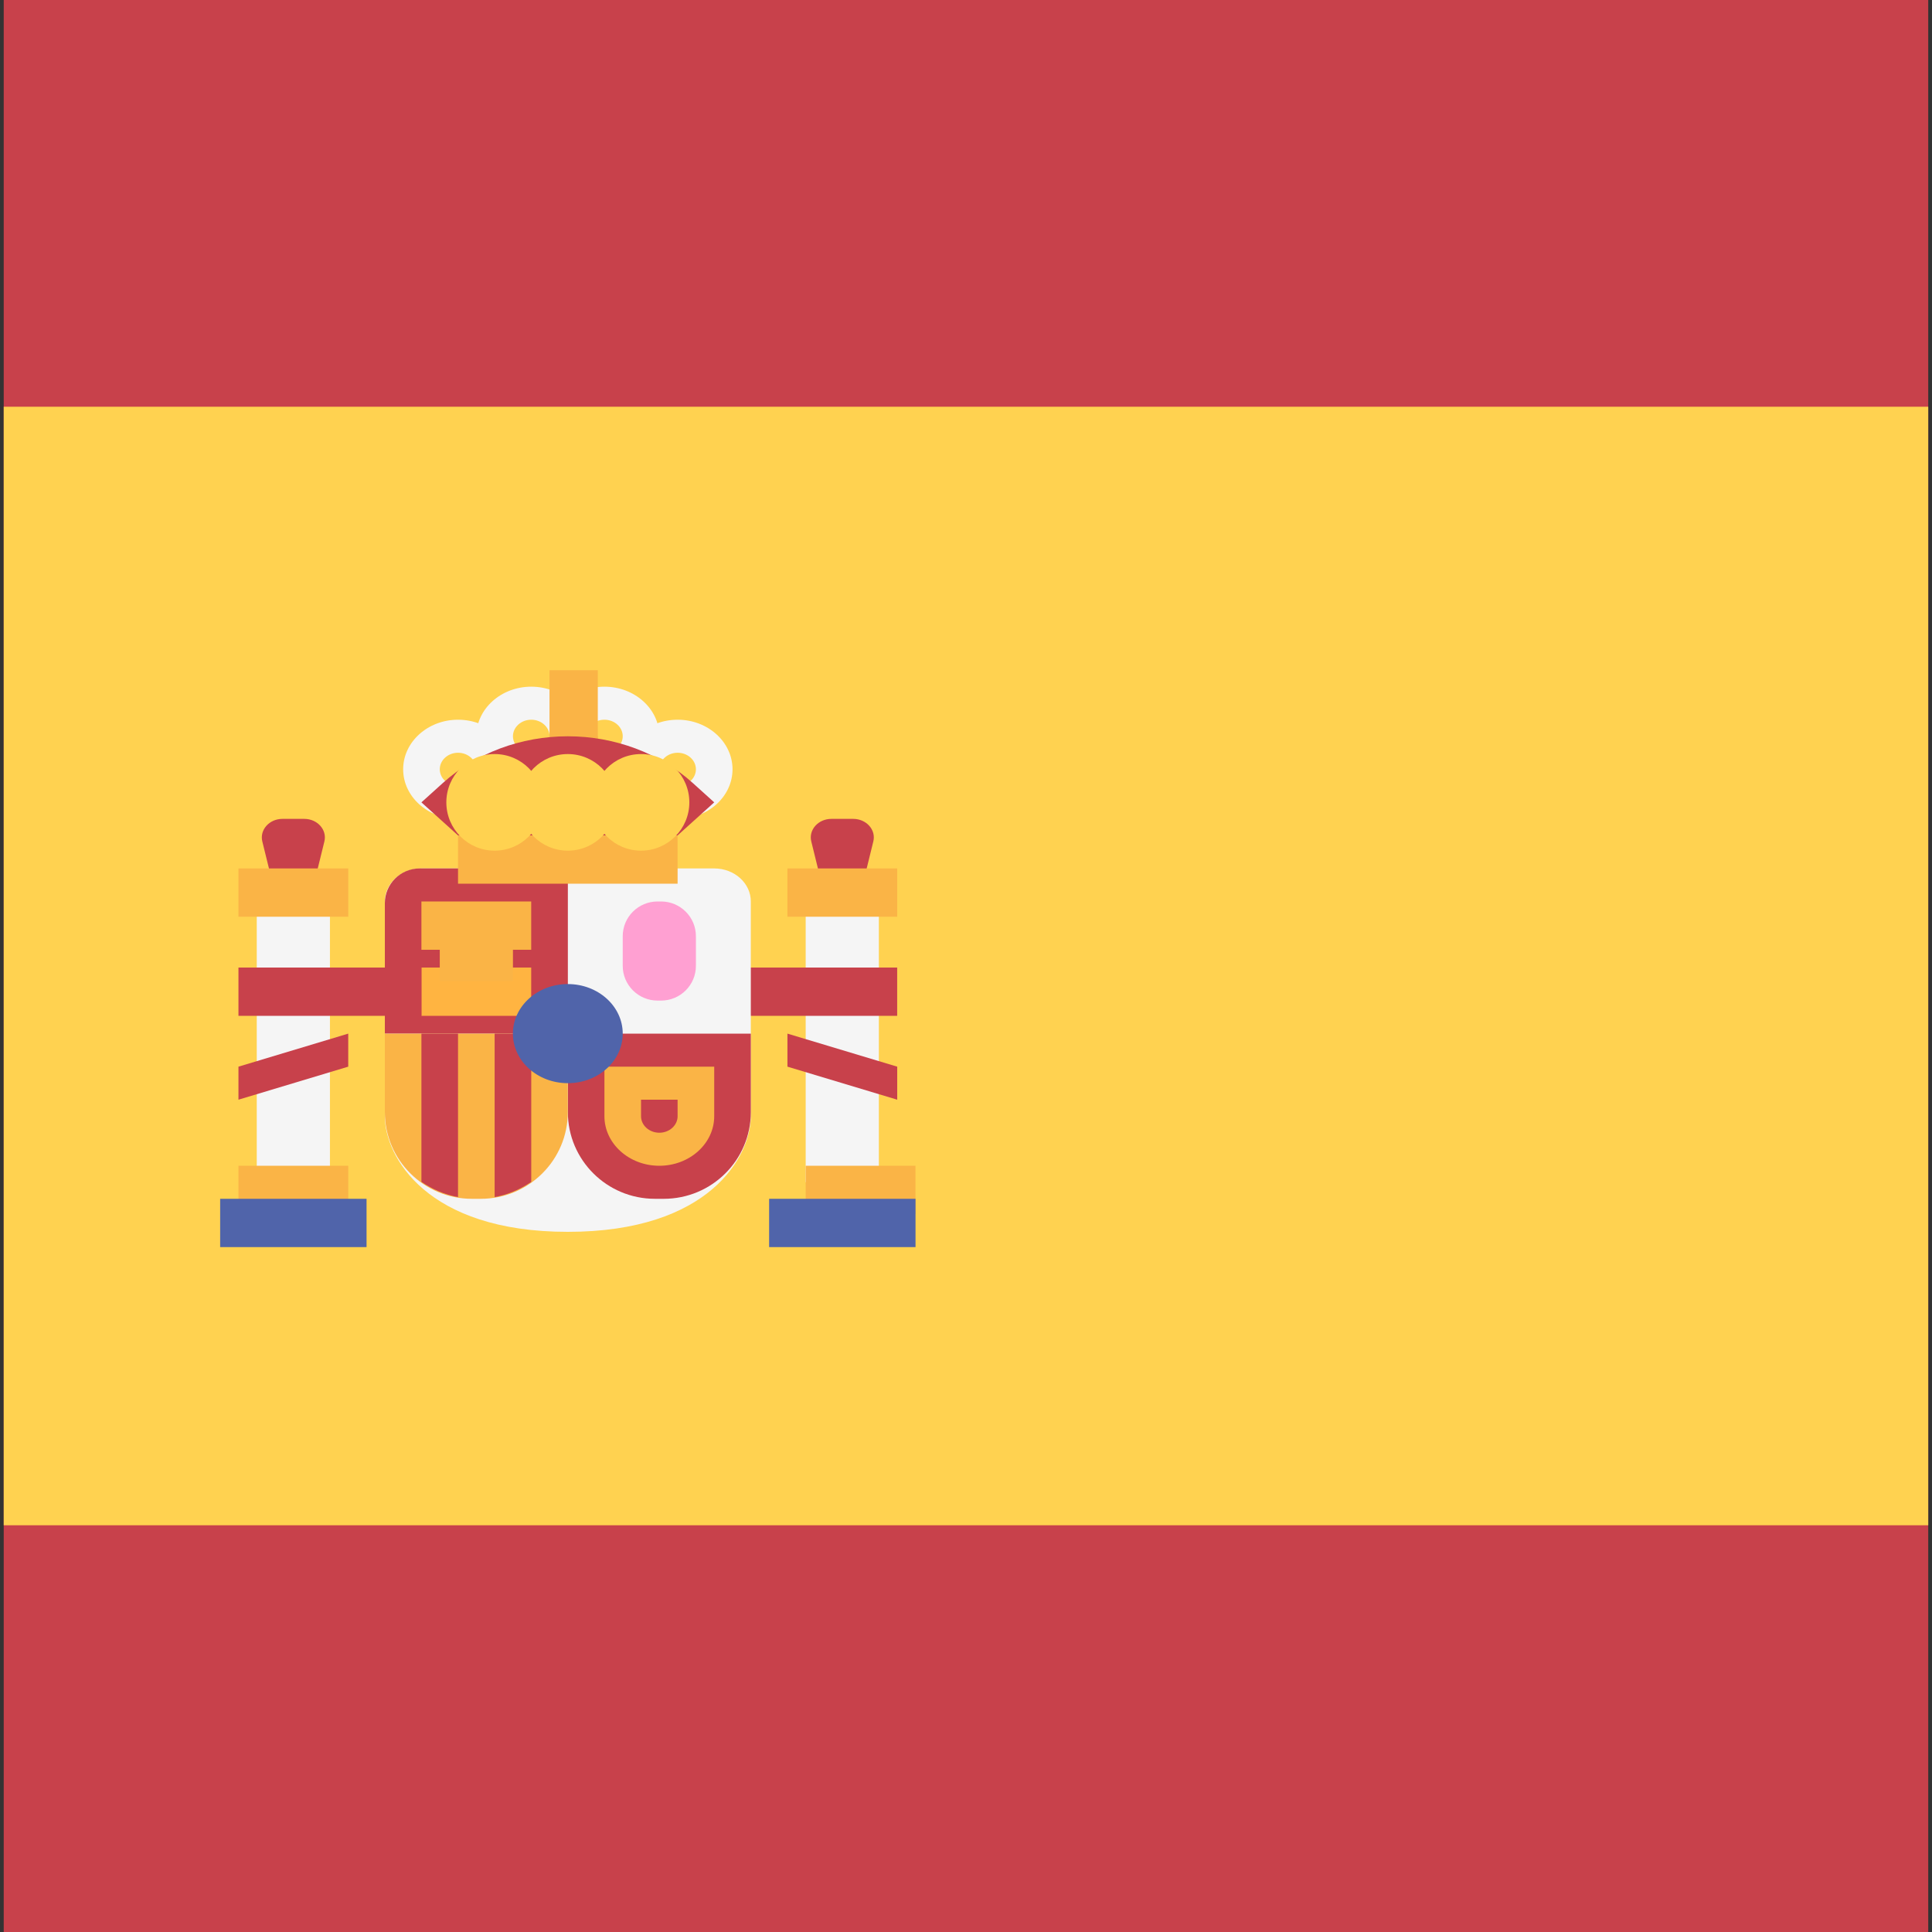 <svg xmlns="http://www.w3.org/2000/svg" width="40" height="40" viewBox="0 0 40 40">
  <rect x="0" y="0" width="40" height="40" fill="#333333" stroke="none"/>
  <g fill="none">
    <rect width="39.845" height="40" x=".077" fill="#C8414B"/>
    <rect width="39.845" height="23.158" x=".077" y="8.421" fill="#FFD250"/>
    <path fill="#C8414B" d="M17.439,20.032 L18.081,17.422 C18.141,17.182 17.938,16.954 17.665,16.954 L17.213,16.954 C16.94,16.954 16.737,17.182 16.797,17.422 L17.439,20.032 Z"/>
    <rect width="1.515" height="5.814" x="16.681" y="18.663" fill="#F5F5F5"/>
    <rect width="2.273" height="1" x="16.303" y="17.98" fill="#FAB446"/>
    <g fill="#C8414B" transform="translate(5.412 16.953)">
      <rect width="3.788" height="1" x="9.375" y="3.079"/>
      <polygon points="13.164 5.815 10.891 5.131 10.891 4.447 13.164 5.131"/>
      <path d="M0.662,3.079 L1.304,0.469 C1.363,0.229 1.161,0.001 0.888,0.001 L0.435,0.001 C0.163,0.001 -0.04,0.229 0.019,0.469 L0.662,3.079 Z"/>
    </g>
    <path fill="#F5F5F5" d="M8.725,17.98 C8.307,17.98 7.968,18.286 7.968,18.664 L7.968,23.11 C7.968,23.941 8.827,25.504 11.756,25.504 C14.686,25.504 15.545,23.941 15.545,23.11 L15.545,18.664 C15.545,18.286 15.206,17.98 14.787,17.98 L8.725,17.98 L8.725,17.98 Z"/>
    <g fill="#C8414B" transform="translate(7.922 17.969)">
      <path d="M3.835 3.431L.046 3.431.046.73C.046.333.369.011.767.011L3.835.011 3.835 3.431 3.835 3.431zM3.835 3.431L7.623 3.431 7.623 5.055C7.623 6.047 6.816 6.851 5.82 6.851L5.638 6.851C4.642 6.851 3.835 6.047 3.835 5.055L3.835 3.431 3.835 3.431z"/>
    </g>
    <path fill="#FAB446" d="M7.968,21.4 L11.756,21.4 L11.756,23.024 C11.756,24.016 10.949,24.82 9.953,24.82 L9.771,24.82 C8.775,24.82 7.968,24.016 7.968,23.024 C7.968,23.024 7.968,21.4 7.968,21.4 Z"/>
    <g fill="#C8414B" transform="translate(8.706 21.328)">
      <path d="M2.293 3.142L2.293.072 1.535.072 1.535 3.457C1.817 3.406 2.071 3.293 2.293 3.142zM.777 3.457L.777.072.019.072.019 3.142C.241 3.293.495 3.406.777 3.457z"/>
    </g>
    <rect width="2.273" height="1" x="8.725" y="20.032" fill="#FFB441"/>
    <g fill="#FAB446" transform="translate(8.706 18.594)">
      <rect width="2.273" height="1" x=".019" y=".07"/>
      <rect width="1.515" height="1.239" x=".399" y=".477"/>
    </g>
    <rect width="1.515" height="5.814" x="5.316" y="18.663" fill="#F5F5F5"/>
    <g fill="#FAB446" transform="translate(4.863 17.969)">
      <rect width="2.273" height="1" x=".074" y="6.167"/>
      <rect width="2.273" height="1" x=".074" y=".011"/>
    </g>
    <rect width="3.031" height="1" x="4.558" y="24.82" fill="#5064AA"/>
    <rect width="2.273" height="1" x="16.681" y="24.136" fill="#FAB446"/>
    <rect width="3.031" height="1" x="15.924" y="24.82" fill="#5064AA"/>
    <rect width="4.546" height="1" x="9.483" y="17.296" fill="#FAB446"/>
    <rect width="1" height="2.052" x="11.377" y="15.245" fill="#FFB441"/>
    <g fill="#F5F5F5" transform="translate(8.314 14.14)">
      <path d="M2.685,2.129 C2.058,2.129 1.548,1.669 1.548,1.103 C1.548,0.538 2.058,0.077 2.685,0.077 C3.312,0.077 3.821,0.538 3.821,1.103 C3.821,1.669 3.311,2.129 2.685,2.129 Z M2.685,0.761 C2.476,0.761 2.306,0.915 2.306,1.103 C2.306,1.292 2.476,1.445 2.685,1.445 C2.894,1.445 3.064,1.292 3.064,1.103 C3.064,0.915 2.894,0.761 2.685,0.761 Z"/>
      <path d="M4.2,2.129 C3.573,2.129 3.064,1.669 3.064,1.103 C3.064,0.538 3.573,0.077 4.2,0.077 C4.827,0.077 5.337,0.538 5.337,1.103 C5.337,1.669 4.827,2.129 4.2,2.129 Z M4.2,0.761 C3.991,0.761 3.821,0.915 3.821,1.103 C3.821,1.292 3.991,1.445 4.2,1.445 C4.409,1.445 4.579,1.292 4.579,1.103 C4.579,0.915 4.409,0.761 4.2,0.761 Z"/>
      <path d="M5.716 2.813C5.089 2.813 4.579 2.353 4.579 1.787 4.579 1.222 5.089.761 5.716.761 6.342.761 6.852 1.222 6.852 1.787 6.852 2.353 6.342 2.813 5.716 2.813zM5.716 1.445C5.507 1.445 5.337 1.599 5.337 1.787 5.337 1.976 5.507 2.129 5.716 2.129 5.925 2.129 6.094 1.976 6.094 1.787 6.094 1.599 5.925 1.445 5.716 1.445zM1.169 2.813C.543 2.813.033 2.353.033 1.787.033 1.222.543.761 1.169.761 1.796.761 2.306 1.222 2.306 1.787 2.306 2.353 1.796 2.813 1.169 2.813zM1.169 1.445C.96 1.445.791 1.599.791 1.787.791 1.976.96 2.129 1.169 2.129 1.378 2.129 1.548 1.976 1.548 1.787 1.548 1.599 1.378 1.445 1.169 1.445z"/>
    </g>
    <path fill="#FAB446" d="M14.029,22.768 L14.029,23.11 C14.029,23.299 13.859,23.452 13.651,23.452 C13.442,23.452 13.272,23.299 13.272,23.11 L13.272,22.768 L14.029,22.768 L14.029,22.768 Z M14.787,22.084 L12.514,22.084 L12.514,23.11 C12.514,23.676 13.024,24.136 13.65,24.136 C14.277,24.136 14.787,23.676 14.787,23.11 L14.787,22.084 L14.787,22.084 Z"/>
    <path fill="#FFA0D2" d="M13.687,20.716 L13.614,20.716 C13.216,20.716 12.893,20.394 12.893,19.997 L12.893,19.382 C12.893,18.986 13.216,18.664 13.614,18.664 L13.687,18.664 C14.085,18.664 14.408,18.986 14.408,19.382 L14.408,19.997 C14.408,20.394 14.085,20.716 13.687,20.716 Z"/>
    <ellipse cx="11.756" cy="21.4" fill="#5064AA" rx="1.137" ry="1.026"/>
    <rect width="1" height="2.052" x="11.377" y="13.876" fill="#FAB446"/>
    <path fill="#C8414B" d="M9.483,17.296 L8.725,16.612 L9.169,16.211 C9.855,15.592 10.786,15.244 11.756,15.244 L11.756,15.244 C12.726,15.244 13.657,15.592 14.343,16.211 L14.787,16.612 L14.029,17.296 L9.483,17.296 Z"/>
    <g fill="#FFD250" transform="translate(9.804 16.25)">
      <ellipse cx="1.952" cy=".362" rx="1" ry="1"/>
      <ellipse cx=".437" cy=".362" rx="1" ry="1"/>
      <ellipse cx="3.468" cy=".362" rx="1" ry="1"/>
    </g>
    <g fill="#C8414B" transform="translate(4.863 20)">
      <rect width="3.788" height="1" x=".074" y=".032"/>
      <polygon points=".074 2.768 2.347 2.084 2.347 1.4 .074 2.084"/>
    </g>
  </g>
</svg>
